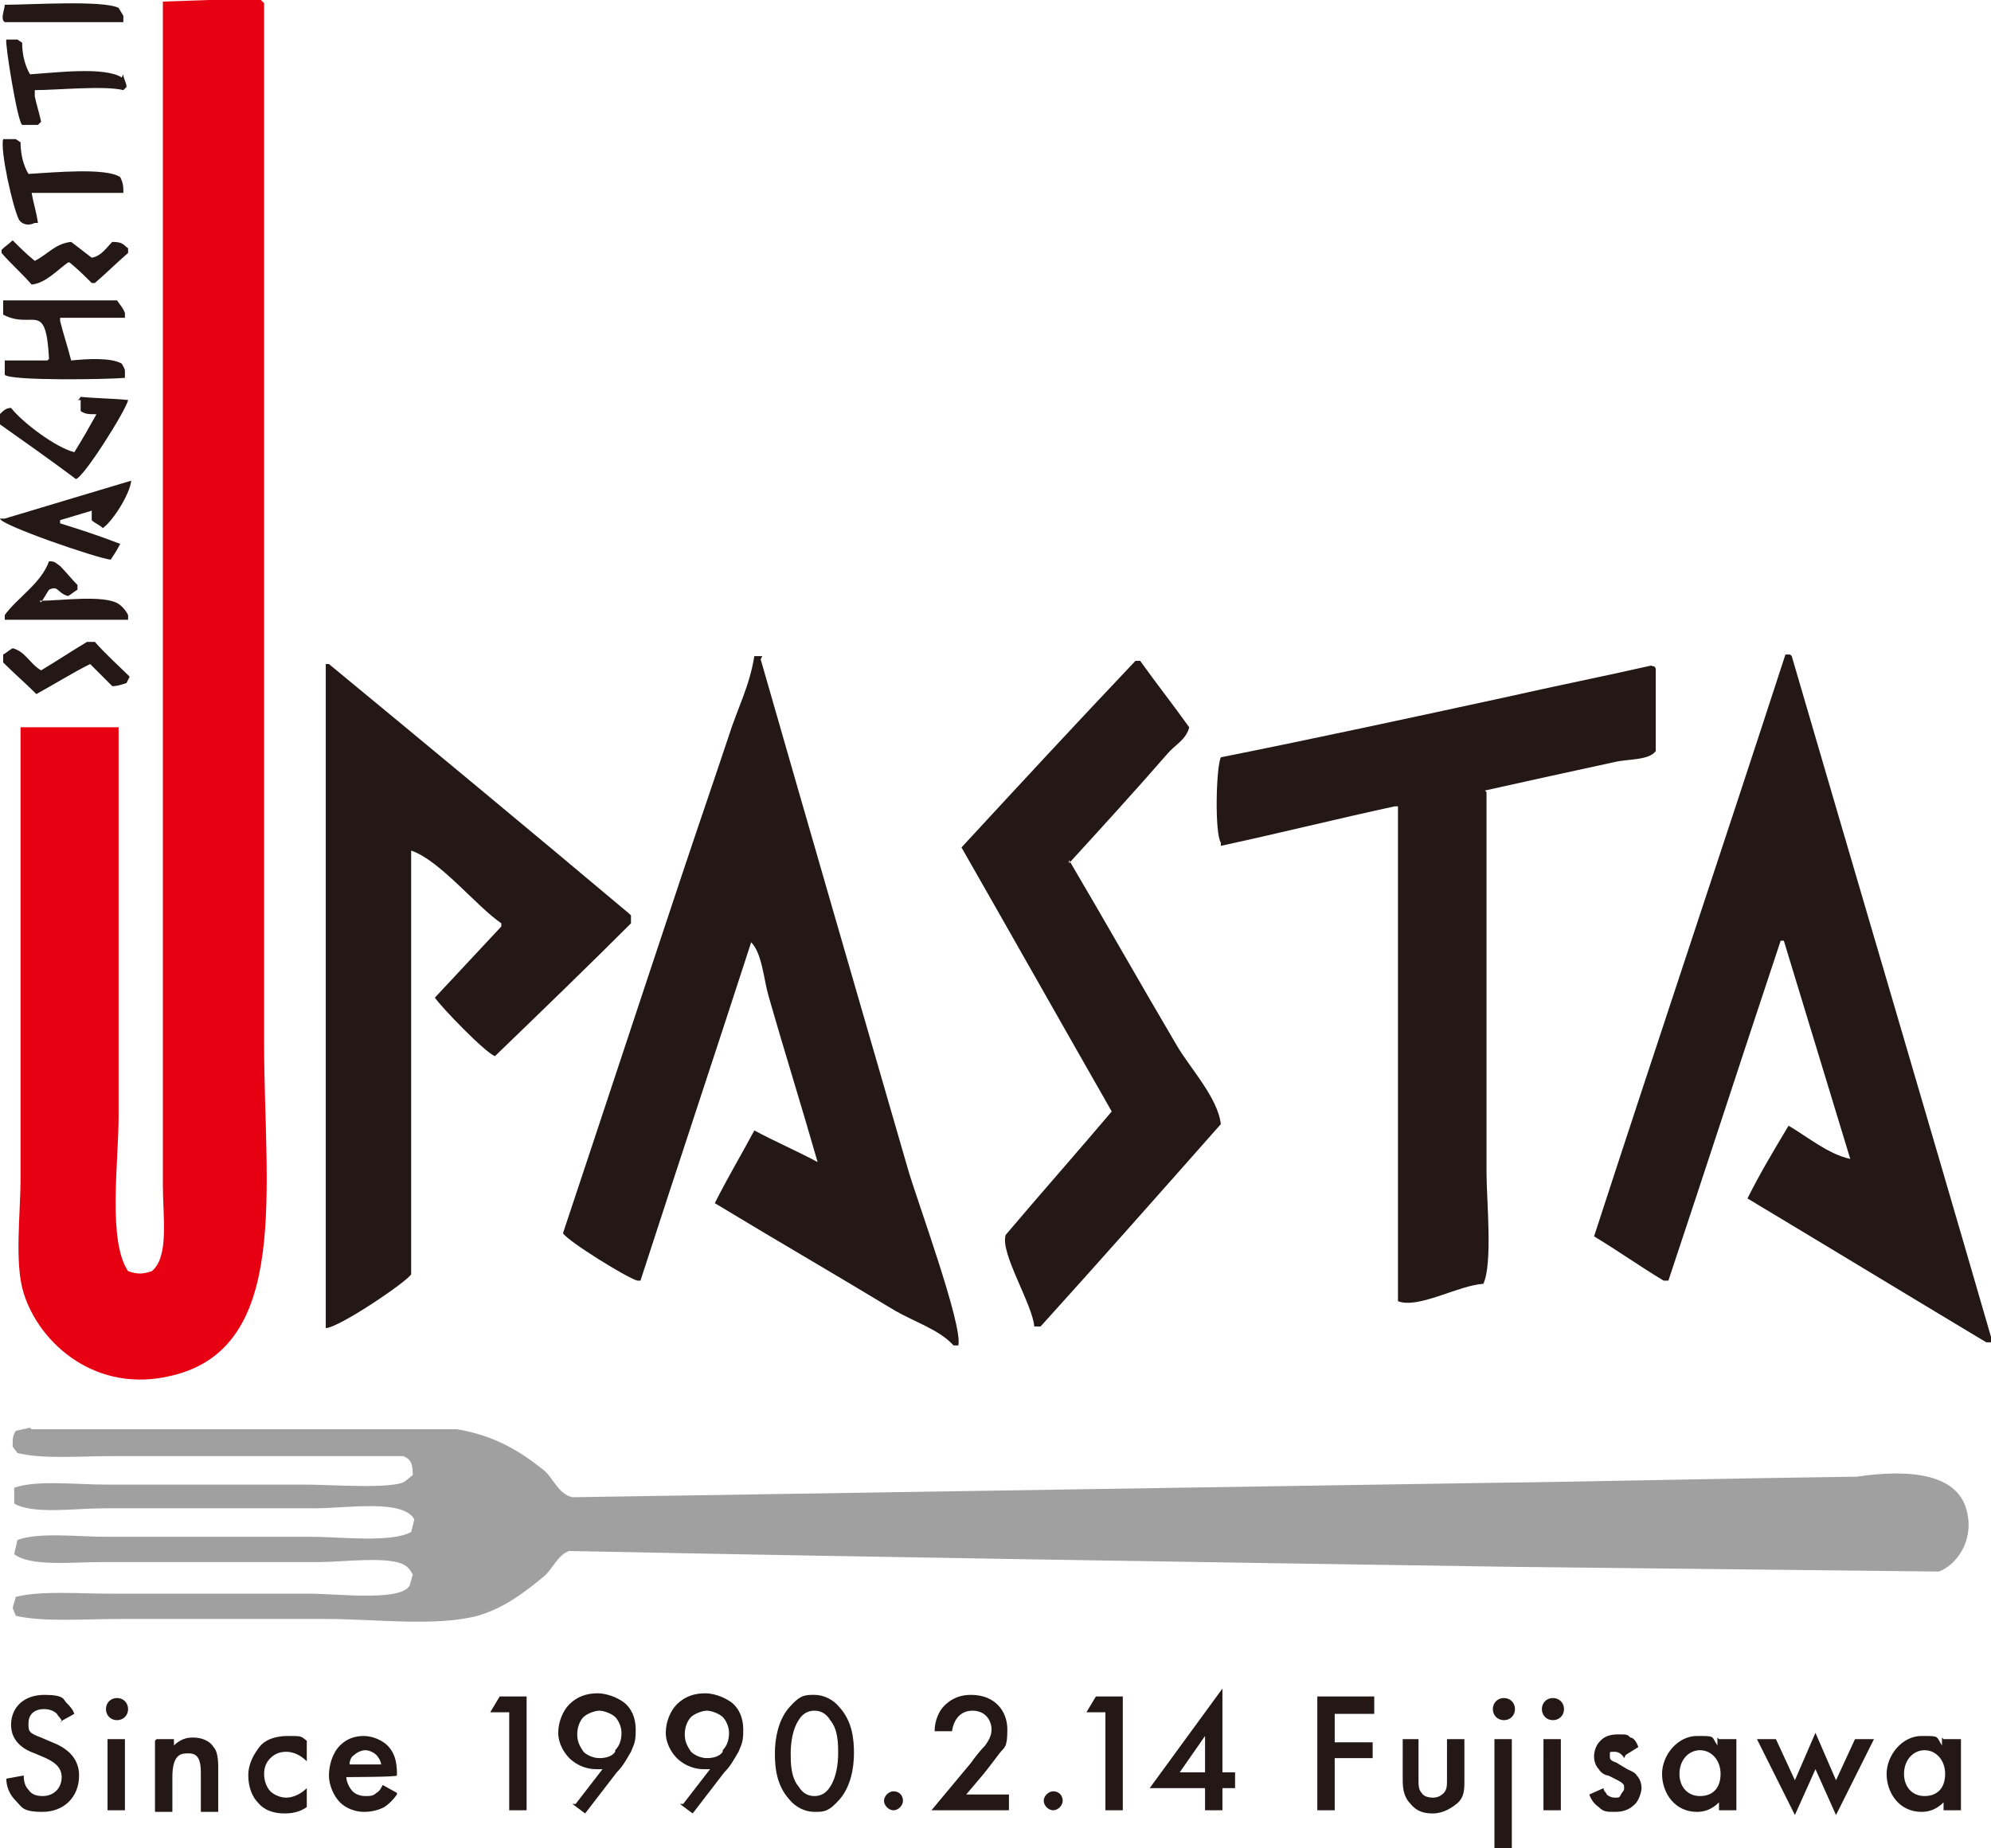 <?xml version="1.0" encoding="UTF-8"?> <svg xmlns="http://www.w3.org/2000/svg" viewBox="0 0 125.9 116.9"><g data-name="レイヤー_1"><path d="M7.8 1.4V1L7.5.5C6.5 0 2 .3.3.3c0 .3-.3.9 0 1.1h7.4zm-.1 3.5c-1.1-.7-4.2-.3-5.8-.2-.3-.5-.5-1.2-.5-2l-.3-.2H.4c-.1.2.7 5.2 1 5.4h1l.2-.2c-.1-.5-.3-1.1-.4-1.6v-.4c1.4 0 4.4-.3 5.6 0l.2-.2c0-.3-.2-.5-.2-.8zm.1 7.3c0-.4 0-.6-.2-1-.9-.6-4.1-.3-5.8-.2-.3-.5-.5-1.2-.5-2L1 8.8H.2c-.2.7.6 4.3 1 5.1.2.3.6.4 1 .2h.2c-.1-.7-.3-1.3-.4-1.9h5.7zm-3.4 4.4c.5.4 1 .9 1.4 1.3H6c.7-.6 1.4-1.3 2.1-1.9v-.3c-.3-.2-.3-.4-1-.4-.4.4-.7.9-1.3 1-.4-.3-.9-.7-1.3-1-1 .1-1.5.8-2.3 1.2-.5-.4-1-.9-1.4-1.3-.2.2-.5.4-.7.6v.2c.6.7 1.3 1.3 1.9 2 .9-.1 1.6-.9 2.3-1.4zM3 22.8H.3v.9c.3.4 6.5.3 7.6.2v-.4c0-.2-.1-.3-.2-.5-.7-.4-2.2-.3-3.2-.2-.2-.8-.5-1.7-.7-2.5v-.2h4.1v-.3c-.1-.3-.3-.5-.5-.8H.2v.9c1.9 1 2.7-1 2.9 2.8zm2.1 2.5v.7c.3.2.5.2 1 .2-.5.9-.9 1.6-1.4 2.4-1.2-.3-3.3-1.9-4-2.8-.4 0-.6.3-.9.6v.3c1.7 1.2 3.4 2.4 5 3.6.5-.1 3.2-4.4 3.3-5-1-.1-2-.1-3-.2 0 0-.1.2-.2.2zM0 32.8c0 .4 6.1 2.5 7 2.6.2-.3.4-.6.6-1-1.3-.5-2.5-.9-3.8-1.3v-.2c.7-.2 1.3-.4 2-.6v.6c.2.2.5.3.7.5.6-.4 1.7-2.1 1.8-3-2.7.8-5.3 1.6-8 2.4H0zm2.6 5.3c.2-.3.3-.5.5-.8.6-.3.5.2 1.2.4.2-.1.4-.3.6-.4V37c-.4-.4-.7-.8-1.1-1.2-.3-.2-.3-.3-.7-.3-.5 1.4-2 2.3-2.8 3.4v.3h7.8v-.3c-.1-.2-.3-.5-.6-.7-.9-.6-3.7-.2-5-.2zm2.9 2.5c-1 .6-1.9 1.2-2.9 1.8-.7-.4-1-1.2-1.8-1.4-.2.1-.4.3-.6.4v.5c.7.7 1.4 1.3 2.1 2 1.1-.6 2.2-1.3 3.4-1.9l1.4 1.4c.3 0 .6-.1.9-.2l.2-.4c-.7-.7-1.5-1.4-2.2-2.2h-.3zm107.7.8h-.3c-4 12.3-8.1 24.5-12.1 36.8 1.5.9 2.9 1.9 4.4 2.8h.3c2.4-7.2 4.7-14.3 7.1-21.5h.2l4.2 13.8c-1.4-.3-2.7-1.4-3.9-2.1-.9 1.5-1.8 3-2.6 4.6 5 3 10.1 6.1 15.1 9.1h.4c-4.2-14.5-8.5-29-12.7-43.4zm-65 .1h-.5c-.3 1.9-1.1 3.4-1.6 5-1 3-2 5.9-3 8.9-2.5 7.5-5 15.1-7.5 22.6.3.5 4 2.8 4.7 3h.2c2.3-7.1 4.7-14.3 7-21.4.7.7.8 2.4 1.1 3.4 1 3.5 2.1 7 3.1 10.5-1.3-.7-2.7-1.3-4-2-.8 1.5-1.7 3-2.5 4.6 3.8 2.3 7.6 4.5 11.4 6.8 1.2.7 2.8 1.2 3.7 2.2h.3c.3-1.3-2.7-9.4-3.2-11.2-3.1-10.7-6.2-21.4-9.3-32.2zm19.4 13.1c2.1-2.3 4.2-4.6 6.2-6.9.5-.6 1.2-.9 1.4-1.7-1-1.4-2.1-2.8-3.1-4.2h-.3c-3.7 3.9-7.4 7.9-11 11.8 3.2 5.6 6.3 11.1 9.5 16.7-2.2 2.6-4.5 5.2-6.7 7.8-.4 1.1 1.7 4.4 1.8 5.8h.4c3.8-4.2 7.6-8.5 11.4-12.8-.2-1.7-2-3.6-2.8-5-2.3-3.9-4.5-7.8-6.8-11.7zm-27.8 3.2c-6.3-5.3-12.7-10.6-19-15.8h-.2v42c.8 0 5.1-2.9 5.4-3.4V53.8c1.8.6 4.1 3.5 5.7 4.6v.2l-4.2 4.5c.4.6 3.2 3.5 3.8 3.7 2.9-2.8 5.8-5.6 8.6-8.4v-.5zM93.9 50c2.7-.6 5.4-1.2 8.2-1.8.8-.2 2.2-.1 2.6-.7v-5.2c-.1-.2 0-.1-.3-.2-3.1.7-6.1 1.3-9.2 2-6 1.3-12 2.6-18 3.8-.3.6-.4 4.8 0 5.4v.2c3.7-.8 7.3-1.7 11-2.5h.2v31.3c1.3.5 3.8-1 5.4-1.1.6-1.3.2-5.3.2-7V50.1z" fill="#231816" fill-rule="evenodd"></path><path d="M2 90.4h26.9c2.4.4 4 1.4 5.5 2.6.6.5.9 1.5 1.8 1.7l57.4-.9c7.9-.1 15.9-.3 23.8-.4 3.4-.5 6.5-.2 7 2.3.4 1.8-.7 3.3-1.8 3.7l-27.1-.3c-19.8-.3-39.7-.6-59.5-1-.7.2-1.1 1.2-1.6 1.6-1.2 1-2.5 2-4.2 2.5-2.7.7-6.5.2-9.5.2H7.6c-2.2 0-4.9.2-6.6-.2l-.2-.5.2-.7c1.6-.4 4-.2 6-.2h12.6c1.7 0 5.7.5 6.3-.5l.2-.7c-.1-.2-.2-.4-.5-.6-1-.6-3.9-.2-5.4-.2H6.4c-1.8 0-4.5.3-5.5-.5l.2-.9c1.4-.5 3.8-.2 5.5-.2h13c1.9 0 5.1.4 6.4-.3l.2-.8c-.7-1.3-4.3-.7-6.3-.7H6.6c-1.9 0-4.5.4-5.7-.3v-1c1.4-.5 3.9-.2 5.8-.2h12.6c1.5 0 5.6.3 6.3-.2l.5-.4c0-.7-.1-1-.6-1.2H7c-2 0-4.3.2-5.9-.2l-.3-.4c0-.5 0-.7.2-1l.9-.2z" fill-rule="evenodd" fill="#a0a0a0"></path><path d="M16.3 0h.2l.2.2V66c0 9.1 1.7 19.2-5.8 21-4.8 1.2-8.4-2-9.4-5.2-.6-1.9-.2-5-.2-7.3V46h6.2v24.6c0 2.9-.7 7.9.6 9.8.6.2.9.2 1.5 0 1.1-.9.7-3.4.7-5.4V.1l5.8-.2z" fill="#e60011" fill-rule="evenodd"></path><path d="M3.9 108.9c0-.2-.2-.3-.3-.5-.2-.2-.5-.3-.8-.3-.7 0-1 .4-1 .9s0 .6.8.9l.7.3c1.3.5 1.7 1.3 1.7 2.1 0 1.4-1 2.3-2.3 2.3s-1.3-.3-1.7-.7c-.4-.4-.6-.9-.6-1.4l1.1-.2c0 .4.1.7.3.9.2.3.5.4.9.4.7 0 1.2-.5 1.2-1.2s-.6-1-1-1.2l-.7-.3c-.6-.2-1.5-.7-1.5-1.8s.8-1.9 2.1-1.9 1.2.3 1.4.5c.2.2.4.4.5.7l-.9.5zm3.5-1.5c.4 0 .7.3.7.7s-.3.7-.7.7-.7-.3-.7-.7.3-.7.7-.7zm.5 2.6v4.5H6.8V110h1.1zm2 0H11v.4c.5-.5 1-.5 1.2-.5.8 0 1.2.4 1.3.6.2.2.3.6.3 1.3v2.8h-1.1v-2.5c0-1.1-.4-1.2-.8-1.2s-1 0-1 1.5v2.2H9.8v-4.5zm9.5 1.4c-.5-.5-1-.6-1.3-.6-.5 0-.8.2-1 .4s-.4.5-.4 1 .2.9.4 1.1c.2.2.6.4 1 .4s.9-.2 1.3-.6v1.2c-.3.2-.7.4-1.4.4s-1.3-.2-1.7-.7c-.3-.3-.6-.9-.6-1.7s.4-1.4.7-1.8.9-.7 1.8-.7.8 0 1.2.3v1.2zm5.7 2.1c-.2.3-.5.6-.8.8-.4.2-.8.3-1.3.3s-1.1-.2-1.5-.6-.7-1.1-.7-1.7.2-1.4.7-1.9c.4-.4.9-.6 1.5-.6s1.2.3 1.5.6c.6.6.6 1.4.6 1.9 0 .1-3.2.1-3.2.1 0 .3.2.7.4.9s.5.3.8.3.5 0 .7-.2c.2-.1.3-.3.4-.5l.9.5zm-1-1.9c0-.2-.2-.5-.3-.6-.1-.1-.4-.3-.7-.3s-.6.2-.7.3c-.2.1-.3.4-.3.6h2.1zm8.1-3.3H31l.6-1h1.7v7.2h-1.1v-6.2zm4.2 5.8l1.7-2.2h-.4c-.8 0-1.4-.4-1.7-.7s-.7-.9-.7-1.6.3-1.4.7-1.8c.5-.5 1.1-.7 1.8-.7s1.5.4 1.8.7.6.8.6 1.6-.1.9-.3 1.4c-.3.5-.5.9-.9 1.3l-2 2.6-.8-.6zm2.5-3.4c.3-.3.4-.7.4-1.1s-.2-.8-.4-1-.7-.4-1-.4-.8.2-1 .4c-.2.2-.4.6-.4 1.1s.2.8.4 1.1c.2.2.6.4 1 .4s.8-.1 1-.4zm4.3 3.4l1.7-2.2h-.4c-.8 0-1.4-.4-1.7-.7s-.7-.9-.7-1.6.3-1.4.7-1.8c.5-.5 1.1-.7 1.8-.7s1.5.4 1.8.7.6.8.6 1.6-.1.9-.3 1.4c-.3.5-.5.9-.9 1.3l-2 2.6-.8-.6zm2.5-3.4c.3-.3.4-.7.4-1.1s-.2-.8-.4-1-.7-.4-1-.4-.8.2-1 .4c-.2.2-.4.6-.4 1.1s.2.8.4 1.1c.2.2.6.4 1 .4s.8-.1 1-.4zm4.2 3.1c-.8-.9-.9-2-.9-2.9s.2-2.1.9-2.9 1-.8 1.6-.8 1.2.3 1.6.8c.8.9.9 2 .9 2.9s-.2 2.1-.9 2.9-1 .8-1.6.8-1.2-.3-1.6-.8zm.6-5c-.4.6-.5 1.5-.5 2.1s0 1.5.5 2.1c.3.5.7.6 1 .6s.7-.1 1-.6c.4-.6.5-1.5.5-2.1s0-1.5-.5-2.1c-.3-.5-.7-.6-1-.6s-.7.1-1 .6zm6 4.5c.4 0 .6.3.6.6s-.3.6-.6.6-.6-.3-.6-.6.3-.6.6-.6zm7.2 1.2h-4.8l2.5-3c.2-.3.6-.8.9-1.1.2-.3.4-.6.4-1 0-.6-.4-1.2-1.2-1.2s-1.2.6-1.3 1.3h-1.1c0-.7.3-1.3.6-1.6.3-.3.8-.7 1.7-.7 1.5 0 2.3 1 2.3 2.2s-.2 1.1-.5 1.5c-.3.4-.6.8-1 1.3l-1.1 1.3h2.7v1zm2.9-1.2c.4 0 .6.3.6.6s-.3.6-.6.6-.6-.3-.6-.6.3-.6.6-.6zm3.3-5h-1.2l.6-1H71v7.2h-1.1v-6.2zm7.4 3.8h.8v1h-.8v1.4h-1.1v-1.4h-3.5l4.6-6.3v5.3zm-1.1 0v-2.3l-1.6 2.3h1.6zm10.7-3.7h-2.5v1.8h2.4v1h-2.4v3.3h-1.1v-7.2h3.6v1zm2.8 1.6v2.6c0 .3 0 .6.2.8.1.2.4.3.7.3s.5-.1.7-.3c.2-.2.2-.5.2-.8V110h1.1v2.6c0 .6 0 1.1-.5 1.5s-1 .6-1.5.6-1-.1-1.4-.6c-.4-.4-.5-.9-.5-1.5V110h1.1zm5.4-2.6c.4 0 .7.3.7.7s-.3.7-.7.7-.7-.3-.7-.7.3-.7.7-.7zm.5 2.6v7h-1.1v-7h1.1zm2.6-2.6c.4 0 .7.3.7.7s-.3.7-.7.7-.7-.3-.7-.7.3-.7.7-.7zm.5 2.6v4.5h-1.1V110h1.1zm4 1.2c-.1-.2-.3-.4-.6-.4s-.3 0-.3.1v.2c0 .1 0 .2.2.3s.1 0 .4.2l.5.3c.2.1.5.2.6.4.2.2.3.5.3.8s-.2.8-.4 1c-.4.4-.8.5-1.3.5s-.7 0-1-.3c-.3-.2-.5-.5-.6-.8l.9-.4c0 .2.2.3.2.4 0 0 .2.2.5.2s.3 0 .4-.2.2-.2.2-.4 0-.2-.1-.3c-.1-.1-.3-.2-.5-.3l-.4-.2c-.2 0-.5-.2-.6-.4-.2-.2-.3-.5-.3-.8s.1-.7.4-1c.2-.2.5-.4 1.1-.4s.6 0 .8.2c.2 0 .4.3.5.6l-.8.5zm6-1.2h1.1v4.5h-1.1v-.5c-.5.5-1 .6-1.4.6-1.4 0-2.2-1.2-2.2-2.4s1-2.4 2.2-2.4.9 0 1.3.6v-.5zm-2.5 2.2c0 .8.5 1.4 1.3 1.4s1.3-.5 1.3-1.4-.6-1.5-1.3-1.5-1.3.6-1.3 1.5zm6.1-2.2l1.2 2.6 1.3-3 1.3 3 1.2-2.6h1.2l-2.4 4.8-1.3-2.9-1.3 2.9-2.4-4.8h1.2zm10.6 0h1.1v4.5h-1.1v-.5c-.5.5-1 .6-1.4.6-1.4 0-2.2-1.2-2.2-2.4s1-2.4 2.2-2.4.9 0 1.3.6v-.5zm-2.5 2.2c0 .8.5 1.4 1.3 1.4s1.3-.5 1.3-1.4-.6-1.5-1.3-1.5-1.3.6-1.3 1.5z" fill="#231816"></path></g></svg> 